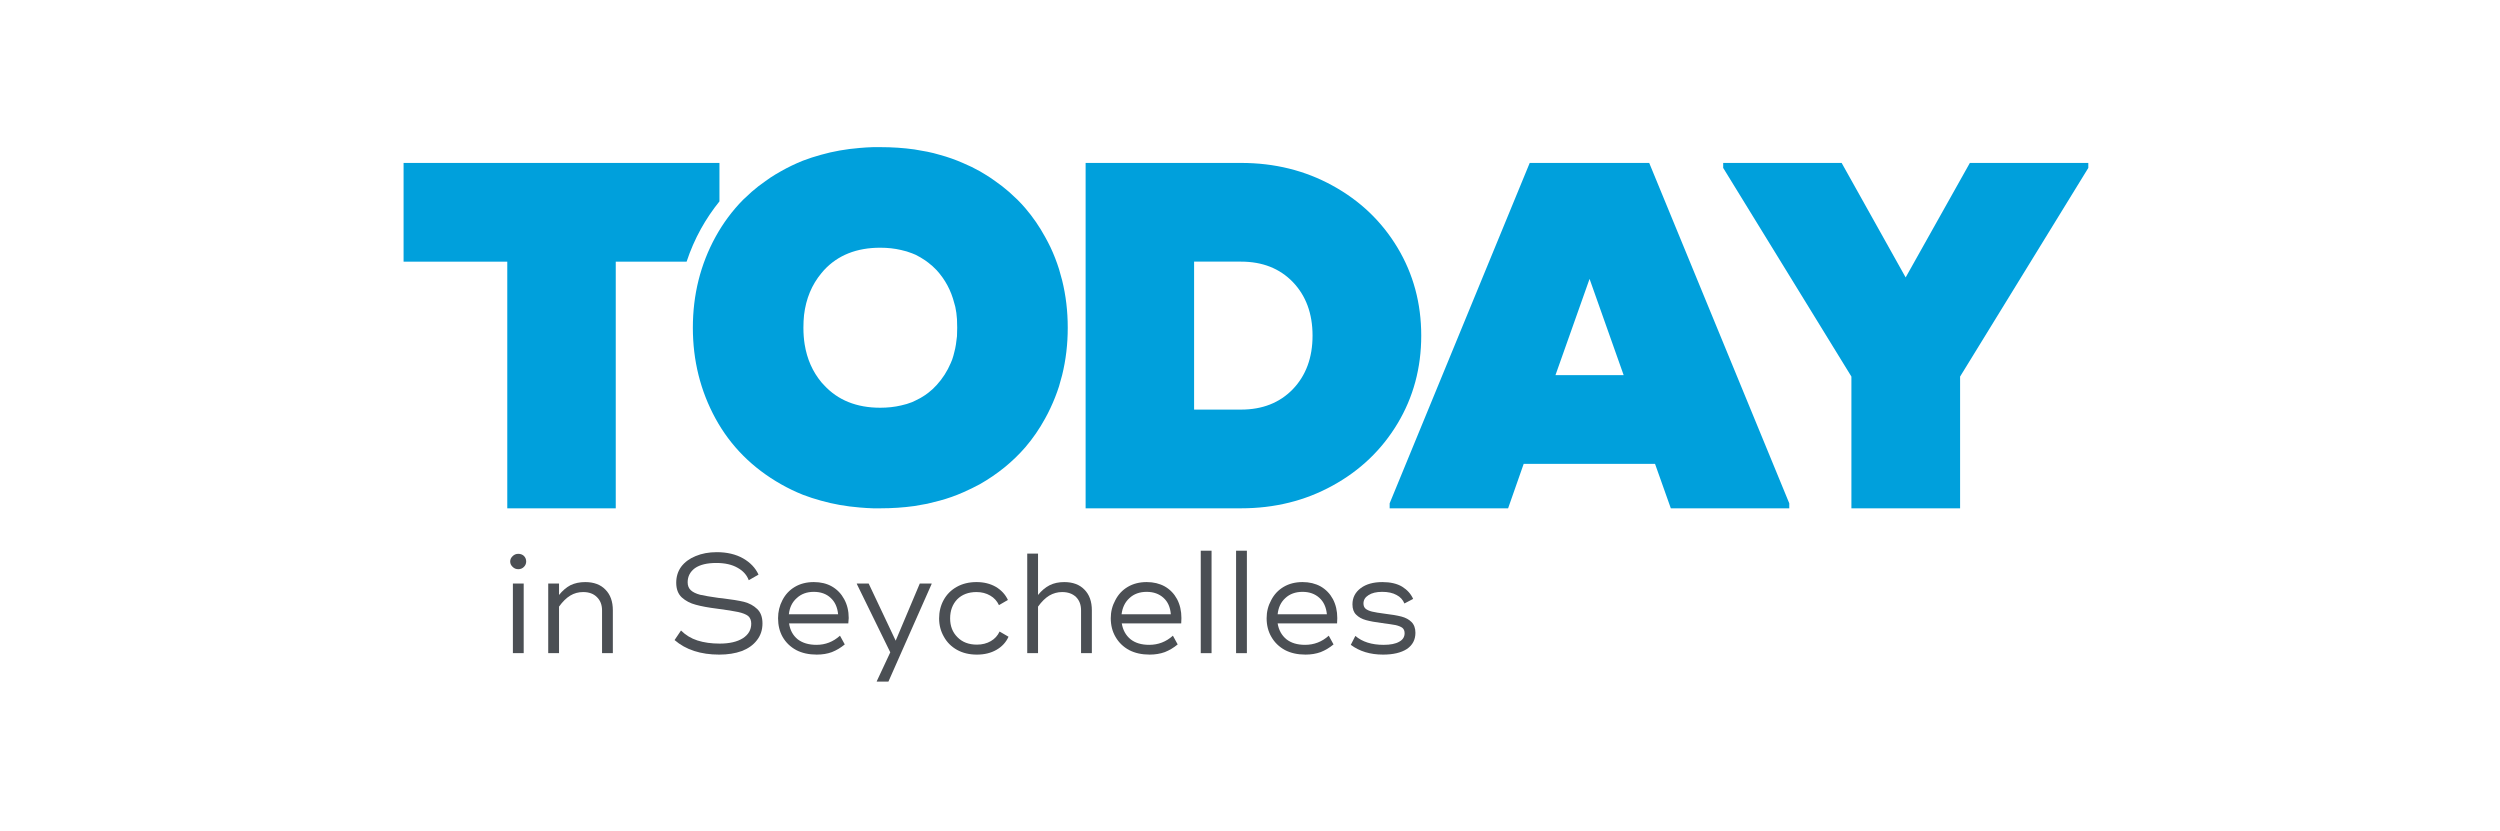<svg version="1.2" xmlns="http://www.w3.org/2000/svg" viewBox="0 0 1200 400" width="400" height="133">
	<title>Logo_blanc-ai</title>
	<style>
		.s0 { fill: #00a0dc } 
		.s1 { fill: #4b4f54 } 
	</style>
	<g id="Layer 1">
		<g id="&lt;Group&gt;">
			<g id="&lt;Group&gt;">
				<path id="&lt;Path&gt;" class="s0" d="m344.7 96.9v-18.5h-152v47.5h49.9v118.7h52.2v-118.7h34.1q2.7-8.2 6.9-15.8 3.9-7 8.9-13.2z"/>
				<path id="&lt;Compound Path&gt;" fill-rule="evenodd" class="s0" d="m671 203.8q-11.4 19-31.3 29.9-19.8 10.9-44 10.9h-74.8v-166.2h74.8q24.2 0 44 10.9 19.9 10.9 31.3 29.9 11.4 19 11.4 42.3 0 23.3-11.4 42.3zm-40.9-42.3q0-15.9-9.5-25.8-9.5-9.8-24.9-9.8h-22.6v71.2h22.6q15.4 0 24.9-9.8 9.5-9.9 9.5-25.8z"/>
				<path id="&lt;Compound Path&gt;" fill-rule="evenodd" class="s0" d="m792.1 78.4l67.4 163.8v2.4h-57l-7.6-21.4h-63.2l-7.5 21.4h-57v-2.4l67.4-163.8zm-12.3 102.1l-16.4-46.3-16.4 46.3z"/>
				<path id="&lt;Path&gt;" class="s0" d="m946.4 78.4l-30.9 55.1-30.8-55.1h-57v2.4l61.7 100.4v63.4h52.3v-63.4l61.7-100.4v-2.4z"/>
				<path id="&lt;Compound Path&gt;" fill-rule="evenodd" class="s0" d="m509.6 134.9q2.7 10.9 2.7 22.8 0 11.9-2.7 22.8-0.7 2.7-1.5 5.4-1.7 5.3-4.1 10.4-1.2 2.6-2.6 5.1-4.1 7.5-9.5 13.8-9.1 10.5-21.9 17.8-3.9 2.1-8 3.9-5.4 2.4-11.3 4-3 0.8-6 1.5-3 0.6-6.2 1.1-7.9 1.1-16.4 1.1-1.7 0-3.4 0-3.3-0.1-6.6-0.4-9.8-0.8-18.6-3.3-4.4-1.2-8.6-2.8-5.5-2.2-10.6-5.1-20.6-11.7-31.5-31.6-10.9-20-10.9-43.7 0-23.8 10.9-43.7 5.5-10 13.3-17.9 2-1.9 4.1-3.8 3.2-2.8 6.7-5.2 2.3-1.7 4.8-3.2 1.3-0.8 2.6-1.5 5.1-2.9 10.6-5.1 4.2-1.6 8.6-2.8 8.8-2.5 18.6-3.3 3.3-0.3 6.6-0.4 1.7 0 3.4 0 8.5 0 16.4 1.1 3.2 0.5 6.2 1.1 3 0.6 6 1.5 5.9 1.6 11.3 4 4.1 1.7 8 3.9 1.2 0.7 2.5 1.5 2.5 1.5 4.8 3.2 3.5 2.4 6.7 5.2 2.1 1.9 4.1 3.8 2 2 3.8 4.1 5.4 6.3 9.5 13.8 1.4 2.5 2.6 5 2.4 5.1 4.1 10.5 0.8 2.7 1.5 5.4zm-52.9 38.1q0.6-1.7 1-3.5 0.5-1.8 0.8-3.8 0.3-1.9 0.5-3.9 0.1-2 0.1-4.1 0-2.1-0.1-4.1-0.2-3.1-0.8-5.9-0.2-0.9-0.5-1.8-2.3-9.1-8.5-15.9-1.9-2-4-3.6-0.7-0.6-1.5-1.1-2.2-1.5-4.6-2.7-0.8-0.3-1.7-0.7-2.5-1-5.3-1.6-4.7-1.1-10-1.1-17.1 0-27.1 10.8-0.6 0.7-1.2 1.4-7 8.4-8.4 20.2-0.3 2.9-0.3 6.1 0 4.2 0.6 8 1.7 10.6 8.1 18.3 0.6 0.7 1.2 1.3 10 10.9 27.1 10.9 5.3 0 10-1.1 2.8-0.6 5.3-1.6 0.9-0.4 1.7-0.8 2.4-1.1 4.6-2.6 0.8-0.5 1.5-1.1 2.1-1.6 4-3.7 4.3-4.7 6.8-10.6 0.3-0.8 0.7-1.7z"/>
			</g>
			<g id="&lt;Group&gt;">
				<path id="&lt;Compound Path&gt;" class="s1" d="m245.2 272.8q-1.2-1.1-1.2-2.6 0-1.5 1.2-2.6 1.1-1.1 2.7-1.1 1.6 0 2.7 1 1.1 1.1 1.1 2.7 0 1.5-1.1 2.6-1.1 1.1-2.7 1.1-1.6 0-2.7-1.1zm5.3 41.5h-5.2v-33.5h5.2z"/>
				<path id="&lt;Compound Path&gt;" class="s1" d="m289.8 283.7q3.6 3.6 3.6 10v20.6h-5.2v-20.6q0-4-2.5-6.4-2.4-2.4-6.6-2.4-3.4 0-6.2 1.7-2.8 1.7-5.4 5.3v22.4h-5.2v-33.5h5.2v5.5q2.5-3.1 5.5-4.7 3.1-1.5 7.1-1.5 6.2 0 9.7 3.6z"/>
				<path id="&lt;Compound Path&gt;" class="s1" d="m323.1 308l3.1-4.6q3.3 3.3 7.9 4.8 4.7 1.5 10.7 1.5 7.1 0 11.2-2.6 4-2.6 4-7 0-2.4-1.5-3.7-1.6-1.2-4.8-1.9-3.2-0.7-10.1-1.6-6.4-0.8-10.3-1.9-3.9-1-6.7-3.5-2.7-2.5-2.7-7.1 0-4.4 2.4-7.7 2.5-3.3 6.9-5.1 4.5-1.9 10.2-1.9 7.4 0 12.7 3 5.2 3 7.4 7.8l-4.7 2.7q-1.4-3.8-5.4-6-4-2.3-10.2-2.3-6.7 0-10.3 2.5-3.5 2.6-3.5 6.8 0 2.4 1.5 3.8 1.5 1.4 4.5 2.2 3.1 0.7 8.8 1.5l1.9 0.2q6.6 0.8 10.4 1.7 3.8 1 6.3 3.4 2.6 2.4 2.6 7 0 4.7-2.7 8.1-2.6 3.4-7.3 5.2-4.7 1.7-10.8 1.7-13.4 0-21.5-7z"/>
				<path id="&lt;Compound Path&gt;" fill-rule="evenodd" class="s1" d="m382.3 307.6q3.5 2.7 9.1 2.7 6.4 0 11.3-4.4l2.3 4.2q-2.9 2.4-6.2 3.7-3.2 1.2-7.3 1.2-5.7 0-9.9-2.2-4.2-2.3-6.5-6.3-2.2-3.9-2.2-9 0-4.7 2.1-8.7 2.1-4.1 6-6.4 3.9-2.3 9.1-2.3 5 0 8.7 2.1 3.8 2.2 5.9 6.1 2.2 4 2.2 9.1 0 0.8-0.2 2.6h-28.5q0.7 4.8 4.1 7.6zm19.5-12q-0.5-5.1-3.6-7.9-3.1-2.9-8.1-2.9-5 0-8.2 3-3.3 2.9-3.8 7.8z"/>
				<path id="&lt;Compound Path&gt;" class="s1" d="m446.8 280.8v0.2l-20.8 47h-5.6v-0.2l6.5-13.9-16.1-32.9v-0.2h5.7l13 27.5 11.6-27.5z"/>
				<path id="&lt;Compound Path&gt;" class="s1" d="m459 312.7q-4.1-2.3-6.3-6.3-2.3-4-2.3-8.8 0-4.9 2.2-8.9 2.2-4 6.3-6.3 4.1-2.3 9.5-2.3 5.3 0 9.3 2.3 4 2.4 5.8 6.3l-4.3 2.5q-1.4-3-4.2-4.6-2.9-1.7-6.6-1.7-5.8 0-9.3 3.5-3.4 3.6-3.4 9.2 0 5.5 3.5 9 3.5 3.6 9.4 3.6 3.8 0 6.7-1.7 2.8-1.6 4.2-4.6l4.3 2.5q-1.8 4-5.8 6.3-4 2.3-9.4 2.3-5.5 0-9.6-2.3z"/>
				<path id="&lt;Compound Path&gt;" class="s1" d="m520.3 283.7q3.6 3.6 3.6 10v20.6h-5.2v-20.6q0-4-2.4-6.4-2.5-2.4-6.7-2.4-3.3 0-6.2 1.7-2.8 1.7-5.4 5.3v22.4h-5.2v-47.9h5.2v19.9q2.5-3.1 5.6-4.7 3-1.5 7-1.5 6.2 0 9.7 3.6z"/>
				<path id="&lt;Compound Path&gt;" fill-rule="evenodd" class="s1" d="m542.5 307.6q3.4 2.7 9 2.7 6.5 0 11.4-4.4l2.3 4.2q-2.9 2.4-6.2 3.7-3.3 1.2-7.3 1.2-5.7 0-9.9-2.2-4.2-2.3-6.5-6.3-2.3-3.9-2.3-9 0-4.7 2.2-8.7 2.1-4.1 6-6.4 3.9-2.3 9.1-2.3 4.9 0 8.7 2.1 3.8 2.2 5.9 6.1 2.1 4 2.1 9.1 0 0.8-0.1 2.6h-28.6q0.8 4.8 4.2 7.6zm19.4-12q-0.4-5.1-3.5-7.9-3.2-2.9-8.1-2.9-5.1 0-8.3 3-3.2 2.9-3.8 7.8z"/>
				<path id="&lt;Compound Path&gt;" class="s1" d="m576.3 265h5.2v49.3h-5.2z"/>
				<path id="&lt;Compound Path&gt;" class="s1" d="m593.3 265h5.2v49.3h-5.2z"/>
				<path id="&lt;Compound Path&gt;" fill-rule="evenodd" class="s1" d="m617.5 307.6q3.4 2.7 9 2.7 6.5 0 11.4-4.4l2.3 4.2q-2.9 2.4-6.2 3.7-3.3 1.2-7.3 1.2-5.7 0-9.9-2.2-4.2-2.3-6.5-6.3-2.3-3.9-2.3-9 0-4.7 2.2-8.7 2.1-4.1 6-6.4 3.9-2.3 9.1-2.3 4.9 0 8.7 2.1 3.8 2.2 5.9 6.1 2.1 4 2.1 9.1 0 0.8-0.1 2.6h-28.6q0.8 4.8 4.2 7.6zm19.5-12q-0.5-5.1-3.6-7.9-3.2-2.9-8.1-2.9-5.1 0-8.3 3-3.2 2.9-3.7 7.8z"/>
				<path id="&lt;Compound Path&gt;" class="s1" d="m648.5 310.3l2.2-4.3q5 4.3 13.6 4.3 4.9 0 7.5-1.5 2.6-1.4 2.6-4.1 0-1.7-1.1-2.6-1.1-0.8-3.2-1.3-2.1-0.4-6.7-1-4.7-0.6-7.6-1.4-2.9-0.8-4.7-2.6-1.8-1.7-1.8-5 0-4.8 4-7.8 3.9-2.9 10.4-2.9 5.8 0 9.5 2.2 3.7 2.3 5.3 5.9l-4.2 2.2q-1.1-2.7-3.8-4.1-2.7-1.5-6.9-1.5-4.2 0-6.6 1.6-2.4 1.5-2.4 4 0 1.6 1 2.5 1.1 0.9 3.1 1.4 2.1 0.5 6 1 5.1 0.6 8.2 1.4 3 0.8 4.8 2.6 1.9 1.9 1.9 5.2 0 5-4.1 7.8-4.2 2.7-11.5 2.7-9.2 0-15.5-4.7z"/>
			</g>
		</g>
	</g>
</svg>